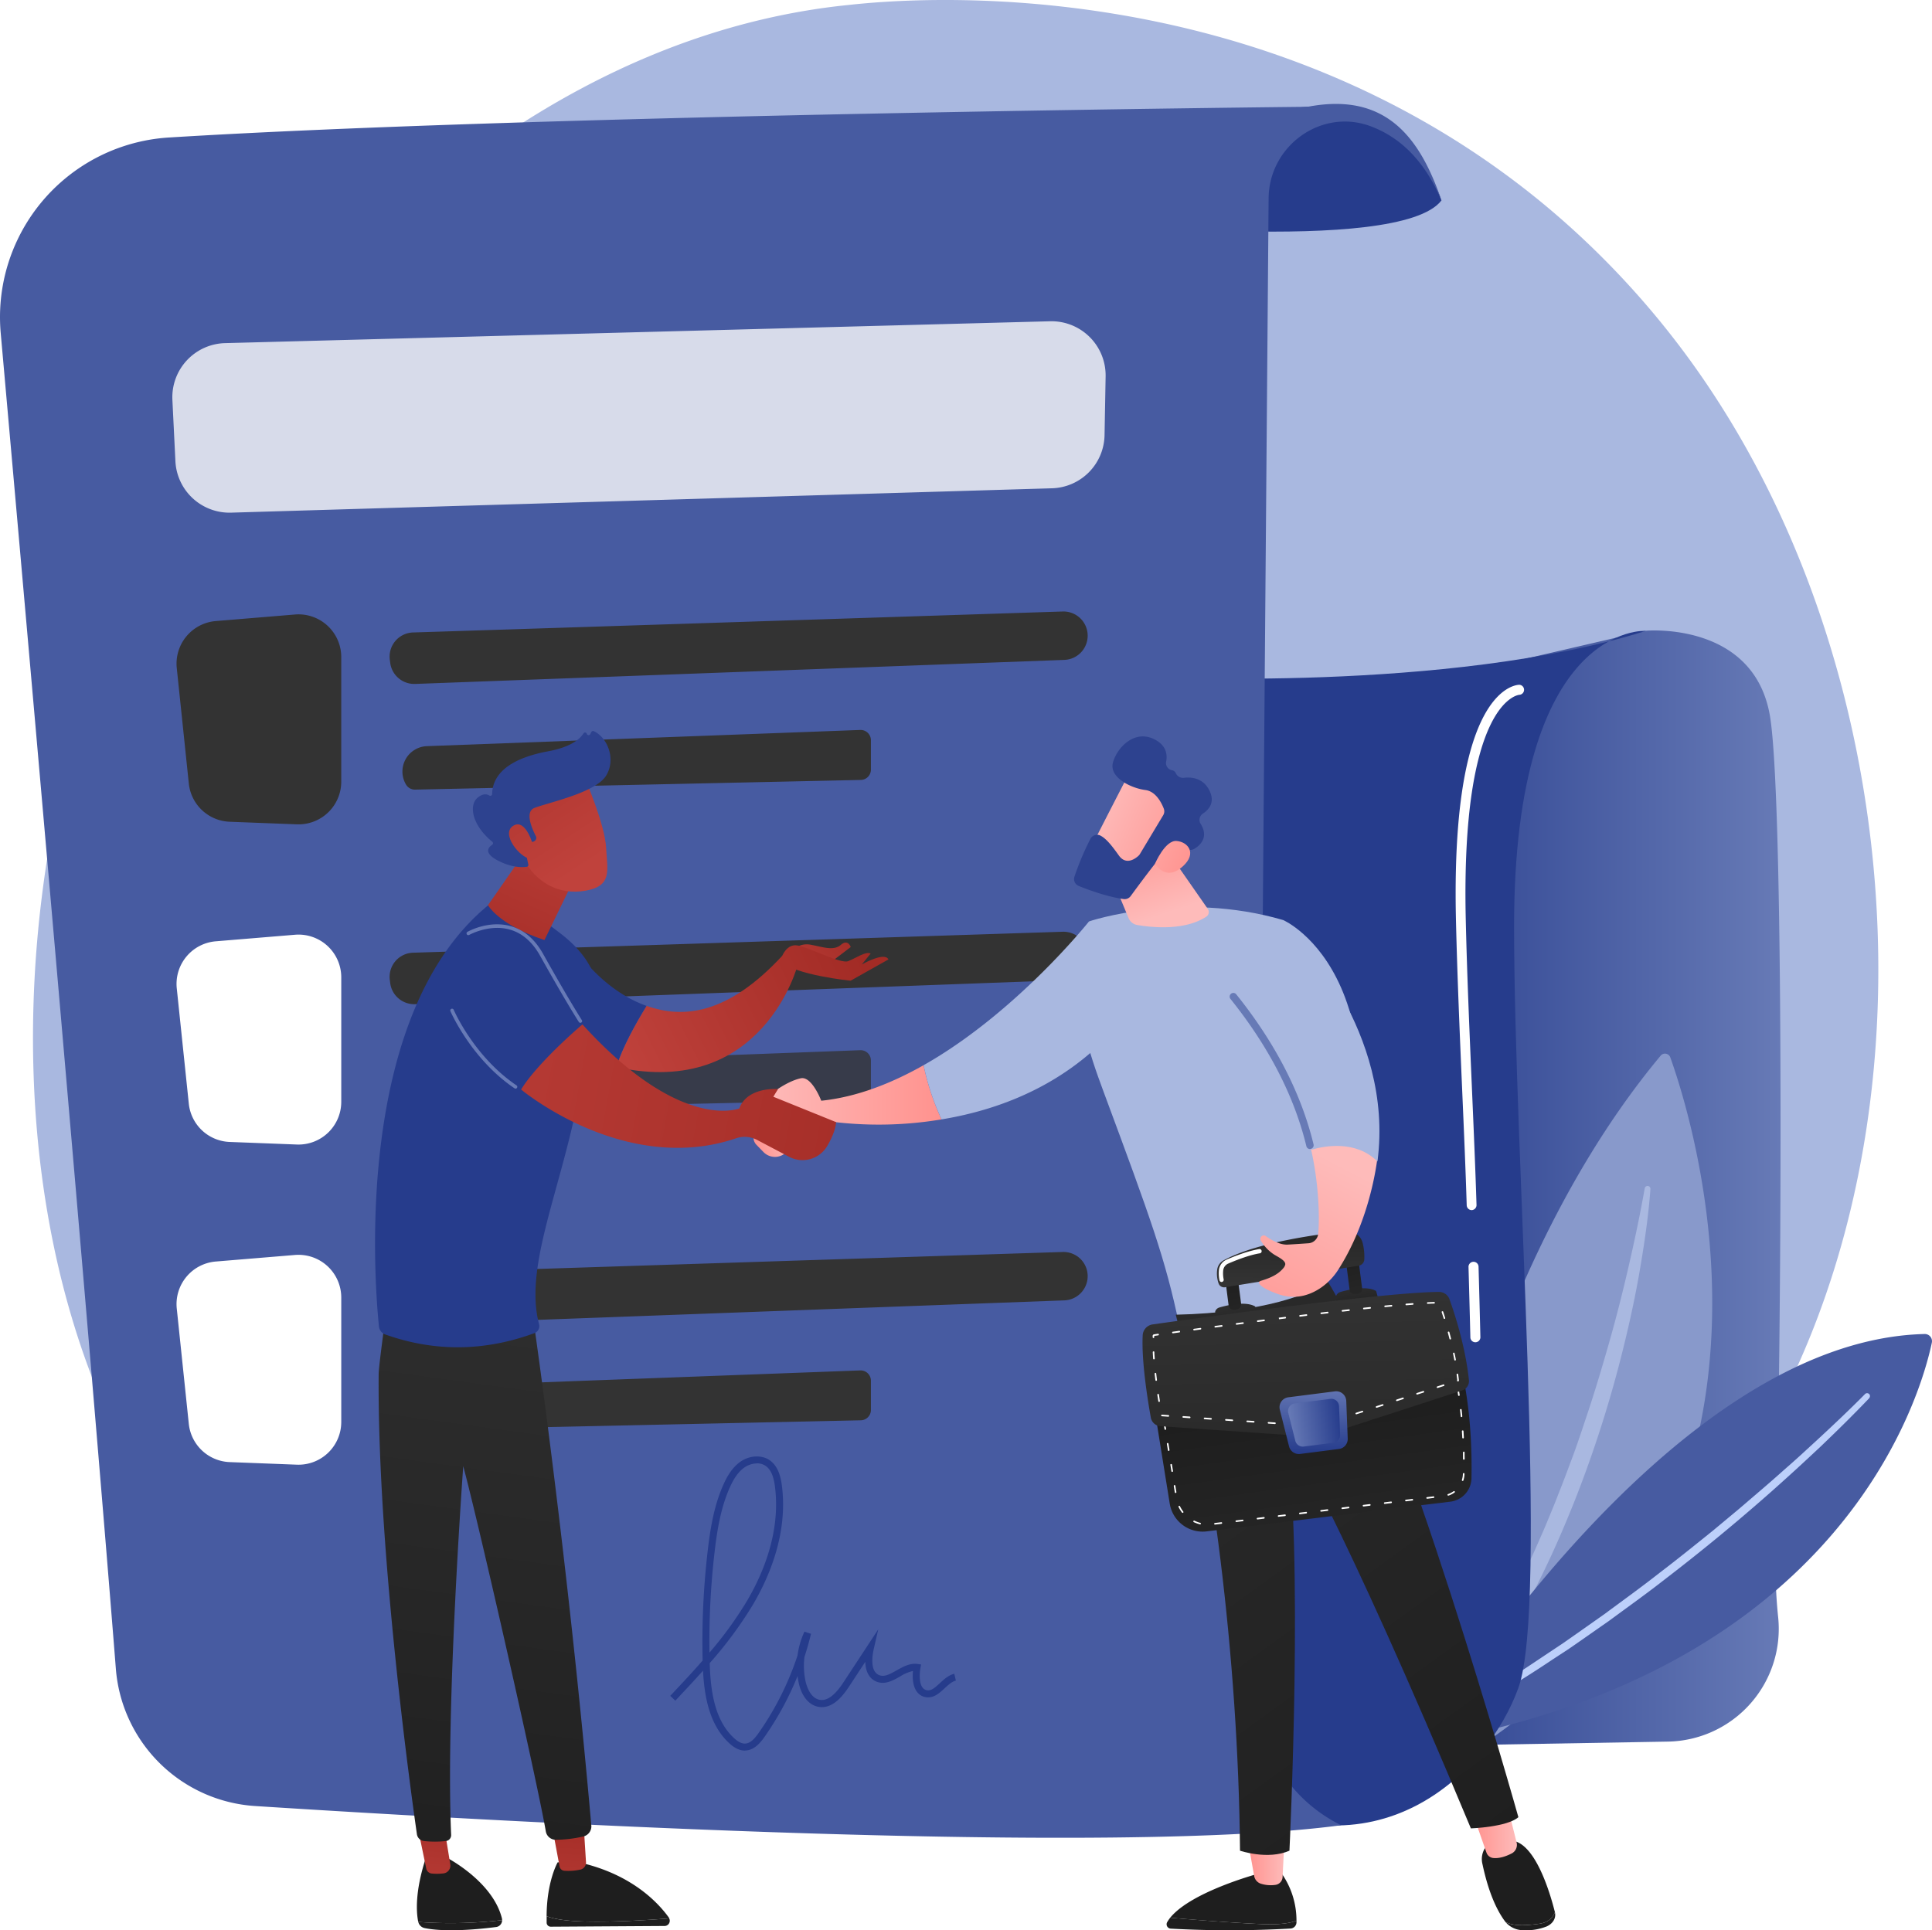<svg xmlns="http://www.w3.org/2000/svg" xmlns:xlink="http://www.w3.org/1999/xlink" viewBox="0 0 883.8 883.2"><defs><style>.cls-1{mask:url(#mask);filter:url(#luminosity-noclip-2);}.cls-2{mix-blend-mode:multiply;fill:url(#linear-gradient);}.cls-3{isolation:isolate;}.cls-11,.cls-4{fill:#a9b8e0;}.cls-5{fill:url(#linear-gradient-2);}.cls-6{fill:#8899cb;}.cls-7{fill:#475ba1;}.cls-8{fill:#bdd0fb;}.cls-9{fill:#263c8c;}.cls-10{mask:url(#mask-2);}.cls-11{opacity:0.53;}.cls-12,.cls-14{fill:#333;}.cls-13,.cls-15,.cls-16{fill:#fff;}.cls-14,.cls-16{opacity:0.78;}.cls-15{mix-blend-mode:soft-light;}.cls-17{fill:url(#linear-gradient-3);}.cls-18{fill:url(#linear-gradient-4);}.cls-19{fill:url(#linear-gradient-5);}.cls-20{fill:url(#linear-gradient-6);}.cls-21{fill:#2d428f;}.cls-22{fill:url(#linear-gradient-7);}.cls-23{fill:#1e1e1e;}.cls-24{fill:url(#linear-gradient-8);}.cls-25{fill:url(#linear-gradient-9);}.cls-26{fill:url(#linear-gradient-10);}.cls-27{fill:url(#linear-gradient-11);}.cls-28{fill:url(#linear-gradient-12);}.cls-29{fill:url(#linear-gradient-13);}.cls-30{fill:url(#linear-gradient-14);}.cls-31{fill:url(#linear-gradient-15);}.cls-32{fill:url(#linear-gradient-16);}.cls-33{fill:url(#linear-gradient-17);}.cls-34{fill:url(#linear-gradient-18);}.cls-35{fill:url(#linear-gradient-19);}.cls-36{fill:url(#linear-gradient-20);}.cls-37{fill:#677ab6;}.cls-38{fill:url(#linear-gradient-21);}.cls-39{fill:url(#linear-gradient-22);}.cls-40{fill:url(#linear-gradient-23);}.cls-41{fill:url(#linear-gradient-24);}.cls-42{fill:url(#linear-gradient-25);}.cls-43{fill:url(#linear-gradient-26);}.cls-44{fill:url(#linear-gradient-27);}.cls-45{fill:url(#linear-gradient-28);}.cls-46{fill:url(#linear-gradient-29);}.cls-47{fill:url(#linear-gradient-30);}.cls-48{filter:url(#luminosity-noclip);}</style><filter id="luminosity-noclip" x="13.73" y="-13639.56" width="566.86" height="32766" filterUnits="userSpaceOnUse" color-interpolation-filters="sRGB"><feFlood flood-color="#fff" result="bg"/><feBlend in="SourceGraphic" in2="bg"/></filter><mask id="mask" x="13.73" y="-13639.56" width="566.86" height="32766" maskUnits="userSpaceOnUse"><g class="cls-48"/></mask><linearGradient id="linear-gradient" x1="510.27" y1="208.83" x2="-215.52" y2="1137.61" gradientUnits="userSpaceOnUse"><stop offset="0" stop-color="#fff"/><stop offset="1"/></linearGradient><linearGradient id="linear-gradient-2" x1="623.46" y1="543.89" x2="814.48" y2="543.89" gradientUnits="userSpaceOnUse"><stop offset="0" stop-color="#263c8c"/><stop offset="1" stop-color="#677ab6"/></linearGradient><filter id="luminosity-noclip-2" x="13.73" y="64.28" width="566.86" height="766.37" filterUnits="userSpaceOnUse" color-interpolation-filters="sRGB"><feFlood flood-color="#fff" result="bg"/><feBlend in="SourceGraphic" in2="bg"/></filter><mask id="mask-2" x="13.73" y="64.28" width="566.86" height="766.37" maskUnits="userSpaceOnUse"><g class="cls-1"><path class="cls-2" d="M87.1,82.43,558.44,64.28c-19.44,143.92-11.24,437-3.82,725.85a45.36,45.36,0,0,0,26,39.85h0s-314.38,3.62-449.46-6a68.08,68.08,0,0,1-62.48-57.85C50.11,642.42,5.74,322.72,15,153.47A75.14,75.14,0,0,1,87.1,82.43Z"/></g></mask><linearGradient id="linear-gradient-3" x1="-2453.95" y1="-1620.27" x2="-2435.74" y2="-1620.27" gradientTransform="translate(-2357.27 -598.41) rotate(168.9)" gradientUnits="userSpaceOnUse"><stop offset="0" stop-color="#febbba"/><stop offset="1" stop-color="#ff928e"/></linearGradient><linearGradient id="linear-gradient-4" x1="-942.31" y1="500.98" x2="-859.38" y2="500.98" gradientTransform="translate(1290.1)" xlink:href="#linear-gradient-3"/><linearGradient id="linear-gradient-5" x1="-756.76" y1="418.03" x2="-770.06" y2="378.14" gradientTransform="translate(1290.1)" xlink:href="#linear-gradient-3"/><linearGradient id="linear-gradient-6" x1="502.28" y1="369.08" x2="550.08" y2="389.86" gradientTransform="matrix(1, 0, 0, 1, 0, 0)" xlink:href="#linear-gradient-3"/><linearGradient id="linear-gradient-7" x1="499.3" y1="375.93" x2="547.1" y2="396.71" gradientTransform="matrix(1, 0, 0, 1, 0, 0)" xlink:href="#linear-gradient-3"/><linearGradient id="linear-gradient-8" x1="3507.84" y1="852.44" x2="3524.58" y2="852.44" gradientTransform="matrix(-1, 0, 0, 1, 4095.4, 0)" xlink:href="#linear-gradient-3"/><linearGradient id="linear-gradient-9" x1="3401.48" y1="838.49" x2="3421.47" y2="838.49" gradientTransform="matrix(-1, 0, 0, 1, 4095.4, 0)" xlink:href="#linear-gradient-3"/><linearGradient id="linear-gradient-10" x1="1065.66" y1="867.85" x2="1370.77" y2="446.01" gradientTransform="matrix(-1, 0, 0, 1, 1762.4, 0)" gradientUnits="userSpaceOnUse"><stop offset="0" stop-color="#1e1e1e"/><stop offset="1" stop-color="#333"/></linearGradient><linearGradient id="linear-gradient-11" x1="-1082.69" y1="1308.33" x2="-1084.55" y2="1137" gradientTransform="translate(1531.08 -622.3) rotate(-7.3)" gradientUnits="userSpaceOnUse"><stop offset="0" stop-color="#ff928e"/><stop offset="0.03" stop-color="#333"/><stop offset="1" stop-color="#1e1e1e"/></linearGradient><linearGradient id="linear-gradient-12" x1="-1112.84" y1="1101.7" x2="-1113.67" y2="1081.7" gradientTransform="translate(1531.08 -622.3) rotate(-7.3)" xlink:href="#linear-gradient-10"/><linearGradient id="linear-gradient-13" x1="-1113.88" y1="1071.67" x2="-1109.76" y2="1128.98" gradientTransform="translate(1531.08 -622.3) rotate(-7.3)" xlink:href="#linear-gradient-10"/><linearGradient id="linear-gradient-14" x1="-1057.13" y1="1099.4" x2="-1057.96" y2="1079.4" gradientTransform="translate(1531.08 -622.3) rotate(-7.3)" xlink:href="#linear-gradient-10"/><linearGradient id="linear-gradient-15" x1="-1058.32" y1="1067.68" x2="-1054.2" y2="1124.99" gradientTransform="translate(1531.08 -622.3) rotate(-7.3)" xlink:href="#linear-gradient-10"/><linearGradient id="linear-gradient-16" x1="-1081.21" y1="1039.78" x2="-1086.77" y2="1080.59" gradientTransform="translate(1531.08 -622.3) rotate(-7.3)" xlink:href="#linear-gradient-10"/><linearGradient id="linear-gradient-17" x1="-1079.53" y1="1071.56" x2="-1099.94" y2="1262.03" xlink:href="#linear-gradient-11"/><linearGradient id="linear-gradient-18" x1="-1078.05" y1="1095.07" x2="-1086.09" y2="1158.76" gradientTransform="translate(1531.08 -622.3) rotate(-7.3)" gradientUnits="userSpaceOnUse"><stop offset="0" stop-color="#a9b8e0"/><stop offset="1" stop-color="#263c8c"/></linearGradient><linearGradient id="linear-gradient-19" x1="-1095.28" y1="1145.04" x2="-1071.91" y2="1145.04" gradientTransform="translate(1531.08 -622.3) rotate(-7.3)" gradientUnits="userSpaceOnUse"><stop offset="0" stop-color="#677ab6"/><stop offset="1" stop-color="#263c8c"/></linearGradient><linearGradient id="linear-gradient-20" x1="615.31" y1="533.9" x2="570.03" y2="620.98" gradientTransform="matrix(1, 0, 0, 1, 0, 0)" xlink:href="#linear-gradient-3"/><linearGradient id="linear-gradient-21" x1="-1088.55" y1="820.34" x2="-1095.99" y2="885.3" gradientTransform="translate(1290.1)" gradientUnits="userSpaceOnUse"><stop offset="0" stop-color="#a22b25"/><stop offset="1" stop-color="#c0423c"/></linearGradient><linearGradient id="linear-gradient-22" x1="-553.17" y1="741.65" x2="-560.61" y2="806.61" gradientTransform="translate(766.58 52.25) rotate(-3.61)" xlink:href="#linear-gradient-21"/><linearGradient id="linear-gradient-23" x1="199.5" y1="894.63" x2="254.6" y2="491.35" gradientTransform="matrix(1, 0, 0, 1, 0, 0)" xlink:href="#linear-gradient-10"/><linearGradient id="linear-gradient-24" x1="224.13" y1="450.96" x2="264.21" y2="360.79" gradientTransform="matrix(1, 0, 0, 1, 0, 0)" xlink:href="#linear-gradient-21"/><linearGradient id="linear-gradient-25" x1="210.86" y1="309.78" x2="267.78" y2="396.59" gradientTransform="matrix(1, 0, 0, 1, 0, 0)" xlink:href="#linear-gradient-21"/><linearGradient id="linear-gradient-26" x1="195.98" y1="319.54" x2="252.9" y2="406.34" gradientTransform="matrix(1, 0, 0, 1, 0, 0)" xlink:href="#linear-gradient-21"/><linearGradient id="linear-gradient-27" x1="391.02" y1="433.47" x2="282.28" y2="487.56" gradientTransform="matrix(1, 0, 0, 1, 0, 0)" xlink:href="#linear-gradient-21"/><linearGradient id="linear-gradient-28" x1="389.43" y1="419.9" x2="352.23" y2="458.75" gradientTransform="matrix(1, 0, 0, 1, 0, 0)" xlink:href="#linear-gradient-21"/><linearGradient id="linear-gradient-29" x1="391.54" y1="432.83" x2="282.79" y2="486.92" gradientTransform="matrix(1, 0, 0, 1, 0, 0)" xlink:href="#linear-gradient-21"/><linearGradient id="linear-gradient-30" x1="436.98" y1="524.61" x2="121.39" y2="467.54" gradientTransform="matrix(1, 0, 0, 1, 0, 0)" xlink:href="#linear-gradient-21"/></defs><g class="cls-3"><g id="Illustraties"><path class="cls-4" d="M757.68,721.35c-22,22.65-41.63,36-56.68,46-146.81,98-314.62,69.77-366.51,60.11-83.7-15.58-154.36-26.57-215.08-81.42C-18.54,621.43-11.83,361.43,93.58,200.37c12.5-19.1,117.76-175.11,285.93-197.1,4.12-.54,7.19-.84,9.87-1.13C415.4-.61,576.62-15.15,708.08,95a391.92,391.92,0,0,1,77.18,87.57C887.94,341.14,888.27,586.75,757.68,721.35Z"/><path class="cls-5" d="M678.08,306,753,288.6s50.06-4.5,56.83,40,4.81,308.13,2.69,362.51c-.7,17.92-.61,34.48.91,48.91a51.6,51.6,0,0,1-50.52,56.87l-139.41,2.42Z"/><path class="cls-6" d="M638.24,820.73s15-209.75,121.35-337.6a2.58,2.58,0,0,1,4.53.8C775.71,516.32,840.87,724.6,638.24,820.73Z"/><path class="cls-4" d="M755,544c-.9,12.24-2.67,24.31-4.72,36.37s-4.62,24-7.55,35.88a545.64,545.64,0,0,1-22.19,69.94c-4.54,11.38-9.36,22.65-14.75,33.66-2.62,5.54-5.53,10.94-8.33,16.39-3,5.37-5.87,10.77-9.08,16a340.66,340.66,0,0,1-43.69,58.9,1.32,1.32,0,0,1-2-1.7v0a460.6,460.6,0,0,0,39.75-60.59c3-5.24,5.64-10.67,8.48-16,2.64-5.43,5.4-10.8,7.86-16.31,1.23-2.75,2.57-5.46,3.77-8.23l3.64-8.29c1.2-2.77,2.32-5.57,3.48-8.36s2.28-5.59,3.36-8.41c2.25-5.6,4.34-11.27,6.45-16.93s4-11.39,5.91-17.14c3.88-11.44,7.33-23,10.66-34.67s6.29-23.38,9-35.18,5.24-23.69,7.33-35.59v0A1.32,1.32,0,0,1,755,544Z"/><path class="cls-7" d="M651.43,797.77s109.68-184.49,229-187.38a3.29,3.29,0,0,1,3.29,4C878.64,638.47,843.12,764.71,651.43,797.77Z"/><path class="cls-8" d="M855.17,639.66c-7.23,7.59-14.67,14.9-22.22,22.13-3.81,3.57-7.63,7.14-11.48,10.66s-7.73,7-11.65,10.48q-23.49,20.75-48.38,39.83c-8.22,6.45-16.74,12.5-25.14,18.7l-12.86,9c-2.15,1.49-4.28,3-6.45,4.45l-6.57,4.29c-17.34,11.67-35.45,22.13-53.7,32.29a1.32,1.32,0,0,1-1.31-2.29l0,0,13.47-7.9,6.73-4c2.22-1.34,4.41-2.76,6.61-4.14l13.23-8.28c4.36-2.84,8.67-5.76,13-8.64l6.49-4.32,6.4-4.48,12.77-9c8.36-6.21,16.82-12.27,25-18.72,8.28-6.3,16.38-12.84,24.48-19.37l12-10,11.85-10.16c3.95-3.39,7.82-6.88,11.73-10.31s7.71-7,11.55-10.5c7.64-7.06,15.23-14.21,22.52-21.59h0a1.32,1.32,0,0,1,1.89,1.83Z"/><path class="cls-9" d="M525.85,309.65s136.34,7.49,227.11-21c0,0-60.34-4.14-60.34,135.17,0,106.51,15.79,309.8,2,348.39s-65.36,90.47-139.29,45.89S525.85,309.65,525.85,309.65Z"/><path class="cls-9" d="M489.6,100.8S640,117.19,659.41,91.7c0,0-15.41-45.89-61.19-42.84S489.6,100.8,489.6,100.8Z"/><path class="cls-7" d="M.33,152.43C13.45,299.85,41,611.68,53,763.58a68.3,68.3,0,0,0,63.71,62.79c120.76,7.75,392.52,22.79,496.8,8.79h0a69.38,69.38,0,0,1-38.71-62.82l5.53-681.61c.2-24.09,24.19-41.39,46.74-32.94q21.32,8,32.35,33.91C649.57,63,634.08,42,598.22,48.86c0,0-350.78,3.51-521,14.06A82.34,82.34,0,0,0,.33,152.43Z"/><g class="cls-10"><path class="cls-11" d="M87.1,82.43,558.44,64.28c-19.44,143.92-11.24,437-3.82,725.85a45.36,45.36,0,0,0,26,39.85h0s-314.38,3.62-449.46-6a68.08,68.08,0,0,1-62.48-57.85C50.11,642.42,5.74,322.72,15,153.47A75.14,75.14,0,0,1,87.1,82.43Z"/></g><path class="cls-12" d="M80.86,305.66l5.51,52.8A19.53,19.53,0,0,0,105.07,376l30.73,1.18a19.55,19.55,0,0,0,20.31-19.54V300.66A19.55,19.55,0,0,0,135,281.17l-36.24,3A19.56,19.56,0,0,0,80.86,305.66Z"/><path class="cls-12" d="M189,289.39c51.16-1.59,247.55-8,297.14-9.59a11.07,11.07,0,0,1,11.42,11.07h0a11.07,11.07,0,0,1-10.66,11.07l-297,11a11.09,11.09,0,0,1-11.4-9.65l-.18-1.43A11.06,11.06,0,0,1,189,289.39Z"/><path class="cls-12" d="M185.74,359h0a4.71,4.71,0,0,0,4.15,2.3l203.9-4.43a4.72,4.72,0,0,0,4.61-4.71V338.71a4.71,4.71,0,0,0-4.88-4.71L195.3,341.41A11.63,11.63,0,0,0,185.74,359Z"/><path class="cls-13" d="M80.86,452.19,86.37,505a19.54,19.54,0,0,0,18.7,17.51l30.73,1.18a19.56,19.56,0,0,0,20.31-19.54V447.19A19.55,19.55,0,0,0,135,427.7l-36.24,3A19.56,19.56,0,0,0,80.86,452.19Z"/><path class="cls-12" d="M189,435.92c51.16-1.59,247.55-8,297.14-9.59a11.07,11.07,0,0,1,11.42,11.07h0a11.07,11.07,0,0,1-10.66,11.07l-297,11a11.07,11.07,0,0,1-11.4-9.64l-.18-1.44A11.05,11.05,0,0,1,189,435.92Z"/><path class="cls-14" d="M185.74,505.52h0a4.73,4.73,0,0,0,4.15,2.3l203.9-4.43a4.72,4.72,0,0,0,4.61-4.71V485.23a4.7,4.7,0,0,0-4.88-4.7L195.3,487.94A11.63,11.63,0,0,0,185.74,505.52Z"/><path class="cls-13" d="M80.86,598.72l5.51,52.79A19.55,19.55,0,0,0,105.07,669l30.73,1.18a19.56,19.56,0,0,0,20.31-19.54v-57A19.56,19.56,0,0,0,135,574.22l-36.24,3A19.56,19.56,0,0,0,80.86,598.72Z"/><path class="cls-12" d="M189,582.44c51.16-1.59,247.55-8,297.14-9.58a11.06,11.06,0,0,1,11.42,11.07h0A11.09,11.09,0,0,1,486.86,595l-297,11a11.09,11.09,0,0,1-11.4-9.64l-.18-1.44A11.07,11.07,0,0,1,189,582.44Z"/><path class="cls-12" d="M185.74,652h0a4.71,4.71,0,0,0,4.15,2.3l203.9-4.43a4.71,4.71,0,0,0,4.61-4.71V631.76a4.71,4.71,0,0,0-4.88-4.71L195.3,634.46A11.64,11.64,0,0,0,185.74,652Z"/><path class="cls-15" d="M674.91,614.17a2.29,2.29,0,0,1-2.29-2.25c0-.07-.15-7.3-.84-32.07a2.3,2.3,0,1,1,4.59-.13c.69,24.8.83,32,.84,32.11a2.3,2.3,0,0,1-2.26,2.34Z"/><path class="cls-15" d="M673.24,553.7a2.3,2.3,0,0,1-2.29-2.23c-.49-16.12-1.26-34-2.08-52.82-1.1-25.51-2.23-51.88-2.83-77.28-1.59-67.05,9.47-92.78,19-102.57,5.19-5.32,9.54-5.47,10-5.47a2.3,2.3,0,0,1,0,4.59c-.52,0-26.89,2.93-24.51,103.34.59,25.36,1.73,51.71,2.83,77.19.81,18.89,1.58,36.73,2.08,52.88a2.3,2.3,0,0,1-2.23,2.37Z"/><path class="cls-9" d="M340.72,801c-2.33,0-4.66-1.1-7.12-3.36-9-8.3-11.37-21.06-12-33.2-4.17,4.67-8.44,9.21-12.66,13.71l-2.33-2.19c4.95-5.28,10-10.63,14.81-16.16a359.19,359.19,0,0,1,2.29-49.94c1.17-10.13,2.86-20.85,7.25-30.63,1.4-3.12,3.73-7.59,7.72-10.39,4.17-2.91,9.64-3.23,13.3-.77,4.11,2.76,5.22,8,5.7,11.7,2.79,21.74-5.69,41.66-13.3,54.55a182.13,182.13,0,0,1-19.72,26.65c.37,12.42,2.1,26,11.11,34.31,1.9,1.74,3.55,2.57,5.1,2.51,2.54-.09,4.59-2.56,6.27-5a135.78,135.78,0,0,0,17.69-35.29A37.29,37.29,0,0,1,368,746.57l3,1q-1.31,5.39-3,10.6a33.67,33.67,0,0,0,.41,10.69c.37,1.86,1.95,8,6.5,8.9,3.4.64,6.94-1.93,10.85-7.87l16-24.36-2,8.72c-.71,3.08-1.91,10.43,2.38,12.2,2.45,1,5-.45,8-2.14s6.05-3.41,9.55-2.94l1.65.22-.28,1.63c-.17.94-1.46,9.19,2.82,10.14,2,.43,3.59-.93,6.06-3.21,1.94-1.79,3.95-3.65,6.59-4.29l.75,3.12c-1.83.44-3.45,1.94-5.16,3.52-2.44,2.25-5.19,4.81-8.93,4-4.87-1.07-6.07-6.56-5.54-11.92a18.44,18.44,0,0,0-5.94,2.54c-3.25,1.83-6.93,3.91-10.81,2.31-3.21-1.32-4.94-4.5-5.07-9.05L388.4,771.7c-3,4.56-7.71,10.48-14.12,9.25-4.4-.83-7.78-5.1-9-11.41-.18-.88-.32-1.77-.43-2.66a139.25,139.25,0,0,1-15.05,27.76c-2,2.87-4.81,6.18-8.78,6.32Zm5.57-131.4a10.41,10.41,0,0,0-5.77,1.87c-3.35,2.34-5.39,6.3-6.64,9.07-4.21,9.38-5.85,19.81-7,29.69a354.17,354.17,0,0,0-2.33,45.94,170.42,170.42,0,0,0,17.06-23.48C349,720.21,357.18,701,354.5,680.15c-.63-4.9-2-7.9-4.31-9.45A6.87,6.87,0,0,0,346.29,669.57Z"/><path class="cls-16" d="M481.2,223.42,105.71,234.57A24.77,24.77,0,0,1,80.24,211l-1.38-28.09A24.78,24.78,0,0,1,103,157l377.34-10a24.78,24.78,0,0,1,25.43,25.21l-.49,26.92A24.77,24.77,0,0,1,481.2,223.42Z"/><path class="cls-17" d="M362.92,519.26s-12.52-8.22-14.26-6.32a37.71,37.71,0,0,0-3.4,5.46,4.61,4.61,0,0,0,.74,5.38l3.23,3.33a7.3,7.3,0,0,0,11-.54A13.26,13.26,0,0,0,362.92,519.26Z"/><path class="cls-18" d="M375.69,503.65s-4.3-11.31-9.32-10.28-10.51,4.9-10.51,4.9l-8.06,10.9s22.63,8.92,30.6,3.81a174.1,174.1,0,0,0,52.32-.79,114.33,114.33,0,0,1-8.22-24.8C407.71,495.76,391.78,502,375.69,503.65Z"/><path class="cls-4" d="M498.18,421.59s-33.11,41.7-75.68,65.8a114.33,114.33,0,0,0,8.22,24.8c22.09-3.63,47.65-12.28,69.32-31.5Z"/><path class="cls-4" d="M539.47,606.41c-6.47-30.75-13-48.55-34.63-106.85-6.82-18.34-13-36.9-10-56.25l3.36-21.72s42.13-14.26,88.83-.6c0,0,63.72,27.68,20.44,164.38C588,607.2,565.12,613.42,539.47,606.41Z"/><path class="cls-19" d="M505.35,393.86l10.93,26.25a5.21,5.21,0,0,0,4,3.14c6.3,1.08,21.53,2.77,31.54-3.81a2.54,2.54,0,0,0,.68-3.57l-20.19-29Z"/><path class="cls-20" d="M516.65,353.71c-.46.43-19.36,37.56-19.36,37.56l21.42,10.34,23.15-32.52S524.33,346.48,516.65,353.71Z"/><path class="cls-21" d="M532.12,373,521.44,390.8a3.5,3.5,0,0,1-.59.73c-1.27,1.19-5.63,4.63-9-.06-2.87-4-5.56-7.63-8.44-9.13a3.42,3.42,0,0,0-4.61,1.52,127,127,0,0,0-7.32,17.35,3.41,3.41,0,0,0,2,4.17c4.34,1.76,12.92,4.94,20.53,6a3.43,3.43,0,0,0,3.23-1.38c3.27-4.48,12.5-17,15.65-20.15,2.92-2.92,8.32-1.82,10.76-1.12a3.41,3.41,0,0,0,2.73-.36c2.47-1.48,6.77-5.19,2.83-11.46a3.41,3.41,0,0,1,1.06-4.64c2.76-1.82,5.75-5.22,2.9-10.73s-8-6.08-11.55-5.65a3.56,3.56,0,0,1-3.72-2.07,2.28,2.28,0,0,0-1.76-1.39,3.32,3.32,0,0,1-2.69-3.9c.62-3.15.15-7.25-4.89-10-9.24-5.08-17.34,3.2-19.4,10.19s8.28,11.94,14.78,12.76c4.78.61,7.4,5.82,8.45,8.55A3.42,3.42,0,0,1,532.12,373Z"/><path class="cls-22" d="M528.38,395.17s4.59-10.82,9.86-10.38,9.4,5.69,2.88,11.58C533,403.7,528.38,395.17,528.38,395.17Z"/><path class="cls-23" d="M535.32,877.46c10.18.88,27.84,2.31,41.76,2.92,8.37.37,13.19-.45,16-1.56,0,.31,0,.6,0,.88a2.89,2.89,0,0,1-2.74,2.72,486.58,486.58,0,0,1-54.68.05,2,2,0,0,1-1.67-3.08A17.31,17.31,0,0,1,535.32,877.46Z"/><path class="cls-23" d="M577.08,880.38c-13.92-.61-31.58-2-41.76-2.92,10-12.28,41.76-20.55,41.76-20.55h9a37.57,37.57,0,0,1,7,21.91C590.27,879.93,585.45,880.75,577.08,880.38Z"/><path class="cls-24" d="M587.56,842.27l-.84,16.61a3.78,3.78,0,0,1-3.24,3.56,14.8,14.8,0,0,1-6.74-.55,4.5,4.5,0,0,1-3-3.45l-2.9-16.17Z"/><path class="cls-23" d="M704.05,880.25c4.41-.61,6.41-2.9,7.24-5.35l0,.06c.65,2.59-.86,5.27-3.86,6.54a25.41,25.41,0,0,1-10.71,1.68,10.63,10.63,0,0,1-8-3.71l0,0C692,881.09,696.69,881.28,704.05,880.25Z"/><path class="cls-23" d="M683.24,842.16h7.4c11.26-.23,18.34,23.53,20.65,32.74-.83,2.45-2.83,4.74-7.24,5.35-7.36,1-12,.84-15.35-.81-6.09-8-9.11-19.74-10.56-26.58A9.34,9.34,0,0,1,683.24,842.16Z"/><path class="cls-25" d="M689.69,826.75l4.1,16.33a4.43,4.43,0,0,1-2.3,5c-2.3,1.18-5.53,2.41-8.51,2.06a3.71,3.71,0,0,1-3-2.47l-6-17.19Z"/><path class="cls-26" d="M694.59,831.47c-5.11,4.53-21.73,5.13-21.73,5.13C613,692.91,588,653.36,588,653.36c8.64,54.23,1.86,193.44,1.86,193.44-9.88,4.36-22.61,0-22.61,0C566.47,758,554,662.6,537.85,601.56c40.46-.91,62.45-9.73,69.48-15.29C641.06,640.65,694.59,831.47,694.59,831.47Z"/><path class="cls-27" d="M527.66,641.71,535.1,688A15.25,15.25,0,0,0,552,700.7l111.43-13.59a11,11,0,0,0,9.7-10.68c.24-12-.23-33.26-5.25-52.67Z"/><path class="cls-13" d="M555.8,697.6a.37.37,0,0,1-.37-.33.38.38,0,0,1,.32-.41l2.91-.35a.36.36,0,0,1,.41.32.37.37,0,0,1-.32.41l-2.91.35Zm-6.8-.13h-.09a15.32,15.32,0,0,1-2.82-1,.37.37,0,0,1-.17-.49.37.37,0,0,1,.49-.18,14.31,14.31,0,0,0,2.68,1,.35.35,0,0,1,.27.44A.36.36,0,0,1,549,697.47Zm16.5-1.06a.37.37,0,0,1,0-.73l2.92-.35a.35.35,0,0,1,.4.32.35.35,0,0,1-.32.4l-2.91.36Zm9.7-1.18a.37.37,0,0,1,0-.73l2.91-.36a.36.36,0,0,1,.41.32.37.37,0,0,1-.32.41l-2.91.36Zm9.71-1.19a.36.36,0,0,1-.37-.32.38.38,0,0,1,.32-.41l2.91-.35a.36.36,0,0,1,.41.32.37.37,0,0,1-.32.41L585,694Zm9.7-1.18a.37.37,0,0,1-.05-.73l2.91-.35a.35.35,0,0,1,.41.31.36.36,0,0,1-.32.41l-2.91.36ZM541,692.23a.37.37,0,0,1-.29-.14,14.94,14.94,0,0,1-1.58-2.56.37.37,0,0,1,.17-.49.38.38,0,0,1,.49.17,13.82,13.82,0,0,0,1.5,2.43.36.36,0,0,1-.06.51A.4.4,0,0,1,541,692.23Zm63.34-.55a.37.37,0,0,1-.36-.32.36.36,0,0,1,.32-.41l2.91-.36a.36.36,0,0,1,.41.32.37.37,0,0,1-.32.41l-2.91.35Zm9.7-1.19a.36.36,0,0,1-.36-.32.38.38,0,0,1,.32-.41l2.91-.35a.37.37,0,0,1,.09.73l-2.91.35Zm9.71-1.18a.38.38,0,0,1-.37-.32.37.37,0,0,1,.32-.41l2.91-.36a.37.37,0,0,1,.09.73l-2.91.36Zm9.7-1.18a.37.37,0,0,1-.36-.33.35.35,0,0,1,.32-.4l2.91-.36a.36.36,0,0,1,.41.32.38.38,0,0,1-.32.41l-2.91.35Zm9.7-1.19a.36.36,0,0,1-.36-.32.37.37,0,0,1,.32-.41l2.91-.35a.37.37,0,0,1,.41.32.38.38,0,0,1-.32.41l-2.91.35Zm9.71-1.18a.38.38,0,0,1-.37-.32.37.37,0,0,1,.32-.41l2.91-.36a.36.36,0,0,1,.41.32.36.36,0,0,1-.32.41l-2.91.36Zm9.66-1.41a.37.37,0,0,1-.35-.25.36.36,0,0,1,.23-.46,10.43,10.43,0,0,0,2.51-1.28.37.37,0,1,1,.42.6,10.9,10.9,0,0,1-2.7,1.37Zm-124.74-1.21a.38.38,0,0,1-.37-.31l-.46-2.89a.36.36,0,0,1,.3-.42.36.36,0,0,1,.42.3l.47,2.9a.38.38,0,0,1-.31.42Zm131.32-5.53-.11,0a.37.37,0,0,1-.24-.46,9.63,9.63,0,0,0,.46-2.78.37.37,0,0,1,.37-.36h0a.38.38,0,0,1,.36.38,10.69,10.69,0,0,1-.5,3A.36.36,0,0,1,669.07,677.61Zm-132.88-4.12a.37.37,0,0,1-.36-.31l-.46-2.89a.36.36,0,0,1,.3-.42.35.35,0,0,1,.42.3l.47,2.89a.37.37,0,0,1-.31.42Zm133.4-5.6a.38.38,0,0,1-.37-.37c0-.94,0-1.92,0-2.93a.37.37,0,0,1,.36-.37.33.33,0,0,1,.37.36c0,1,0,2,.05,2.94a.38.38,0,0,1-.37.37Zm-135-4a.37.37,0,0,1-.36-.31l-.46-2.9a.36.36,0,0,1,.3-.42.38.38,0,0,1,.42.31l.46,2.89a.36.36,0,0,1-.3.42Zm134.66-5.73a.36.36,0,0,1-.36-.35c-.05-1-.11-1.93-.17-2.92a.37.37,0,0,1,.34-.39c.25,0,.38.14.39.34.06,1,.12,2,.17,2.94a.37.37,0,0,1-.35.38Zm-136.21-3.92a.37.37,0,0,1-.36-.31l-.47-2.9a.38.38,0,0,1,.31-.42.37.37,0,0,1,.42.31l.46,2.89a.36.36,0,0,1-.3.42Zm135.5-5.83a.35.35,0,0,1-.36-.33c-.1-1-.2-1.94-.31-2.91a.37.37,0,1,1,.73-.08c.11,1,.21,2,.3,2.92a.36.36,0,0,1-.32.4Zm-137.05-3.82a.37.37,0,0,1-.36-.31l-.53-3.27,2.69-.35a.37.37,0,0,1,.09.73l-1.93.25.4,2.52a.36.36,0,0,1-.3.42Zm8.63-4.06a.37.37,0,0,1-.36-.32.36.36,0,0,1,.31-.41l2.91-.38a.34.34,0,0,1,.41.32.36.36,0,0,1-.31.41l-2.91.37Zm9.7-1.24a.38.38,0,0,1-.37-.32.37.37,0,0,1,.32-.41l2.91-.38a.36.36,0,0,1,.41.32.36.36,0,0,1-.32.41l-2.91.37Zm117.52-.58a.37.37,0,0,1-.36-.31c-.14-1-.3-1.93-.46-2.89a.37.37,0,0,1,.3-.43.37.37,0,0,1,.42.3c.17,1,.32,1.94.47,2.91a.37.37,0,0,1-.31.42ZM559.56,638a.37.37,0,0,1-.36-.32.37.37,0,0,1,.32-.42l2.91-.37a.36.36,0,0,1,.41.32.38.38,0,0,1-.32.41l-2.91.37Zm9.7-1.24a.37.37,0,0,1,0-.74l2.91-.37a.35.35,0,0,1,.41.32.37.37,0,0,1-.32.41l-2.9.37Zm9.69-1.25a.36.36,0,0,1-.36-.32.37.37,0,0,1,.32-.41l2.91-.37a.36.36,0,0,1,.41.32.38.38,0,0,1-.32.41l-2.91.37Zm9.7-1.24a.37.37,0,0,1,0-.73l2.91-.37a.35.35,0,0,1,.41.32.36.36,0,0,1-.31.41l-2.91.37Zm9.7-1.24a.37.37,0,0,1-.37-.32.38.38,0,0,1,.32-.41l2.91-.37a.36.36,0,0,1,.41.32.37.37,0,0,1-.32.41l-2.91.37Zm9.69-1.24a.36.36,0,0,1-.36-.32.37.37,0,0,1,.32-.41l2.9-.37a.36.36,0,0,1,.42.32.38.38,0,0,1-.32.41l-2.91.37Zm9.7-1.24a.37.37,0,0,1,0-.73l2.91-.37a.36.36,0,0,1,.41.32.37.37,0,0,1-.32.41l-2.9.37Zm9.7-1.24a.37.37,0,0,1-.37-.32.38.38,0,0,1,.32-.41l2.91-.37a.36.36,0,0,1,.41.31.38.38,0,0,1-.32.42l-2.91.37Zm38.18-.26a.36.36,0,0,1-.35-.29q-.32-1.43-.66-2.85a.37.37,0,1,1,.71-.17c.23,1,.45,1.9.66,2.86a.37.37,0,0,1-.28.44Zm-28.49-1a.37.37,0,0,1,0-.73L640,627a.34.34,0,0,1,.41.31.37.37,0,0,1-.31.42l-2.91.37Zm9.7-1.24a.38.38,0,0,1-.37-.32.37.37,0,0,1,.32-.41l2.91-.37a.35.35,0,0,1,.41.31.36.36,0,0,1-.32.41l-2.91.38Zm9.69-1.24a.37.37,0,0,1,0-.73l2.9-.37a.35.35,0,0,1,.41.31.36.36,0,0,1-.31.41l-2.91.38Z"/><path class="cls-28" d="M556,603.78l-.12-3.63a2.79,2.79,0,0,1,1.88-1.88c3.4-1,11.88-3.07,16.42-.5l1.15,4.09Z"/><path class="cls-29" d="M566.37,598.94a5.05,5.05,0,0,1-2.4.31,2.21,2.21,0,0,1-1.93-1.89l-1.43-11.23,5.71-.73,1.44,11.22A2.2,2.2,0,0,1,566.37,598.94Z"/><path class="cls-30" d="M611.32,596.7l-.12-3.63a2.79,2.79,0,0,1,1.88-1.88c3.4-1,11.88-3.07,16.42-.5l1.15,4.09Z"/><path class="cls-31" d="M621.72,591.86a4.93,4.93,0,0,1-2.4.3,2.19,2.19,0,0,1-1.93-1.89l-1.58-12.41,5.71-.73,1.59,12.4A2.2,2.2,0,0,1,621.72,591.86Z"/><path class="cls-32" d="M560.38,589l61.2-9.89a3,3,0,0,0,2.52-2.8,25.39,25.39,0,0,0-.81-7.81,7.15,7.15,0,0,0-7.64-5.12c-11.5,1.19-40.69,4.93-56,13.36A5.65,5.65,0,0,0,556.8,581a13.67,13.67,0,0,0,.65,6.26A2.66,2.66,0,0,0,560.38,589Z"/><path class="cls-13" d="M558.87,586.6a1,1,0,0,1-1-.75,15.57,15.57,0,0,1-.24-4.94,5.89,5.89,0,0,1,3.45-4.54c3.33-1.46,9.72-4,15.12-4.87a1,1,0,0,1,.31,1.93c-5.38.84-12,3.59-14.64,4.73a3.9,3.9,0,0,0-2.3,3,13.62,13.62,0,0,0,.2,4.23,1,1,0,0,1-.73,1.17A.82.82,0,0,1,558.87,586.6Z"/><path class="cls-33" d="M527.28,606c19.82-2.79,105.6-14.69,130.93-14.87a5.11,5.11,0,0,1,4.87,3.38c2.33,6.47,7.28,21.58,8.89,37a4.5,4.5,0,0,1-3.1,4.71L613.3,654.28l-20.23,2.59-62.23-4.3a4.79,4.79,0,0,1-4.39-3.92c-1.38-7.67-4.32-25.71-3.72-37.63A5.3,5.3,0,0,1,527.28,606Z"/><path class="cls-13" d="M593,652.26l-3-.2a.37.37,0,0,1-.34-.39.4.4,0,0,1,.39-.34l2.93.2,1.56-.21a.36.36,0,0,1,.42.32.38.38,0,0,1-.32.41Zm-9.8-.67h0l-2.93-.2a.37.37,0,0,1-.34-.39.37.37,0,0,1,.39-.34l2.93.2a.37.37,0,0,1,.34.39A.38.38,0,0,1,583.17,651.59Zm18.18-.41a.37.37,0,0,1-.05-.73l2.91-.37a.35.35,0,0,1,.41.32.37.37,0,0,1-.32.41l-2.9.37Zm-27.93-.26h0l-2.92-.21a.36.36,0,0,1-.34-.39.38.38,0,0,1,.39-.34l2.92.2a.37.37,0,0,1,0,.74Zm-9.75-.68h0l-2.92-.2a.36.36,0,0,1-.34-.39.37.37,0,0,1,.39-.34l2.92.2a.37.37,0,0,1,.34.39A.35.35,0,0,1,563.67,650.24Zm47.37-.3a.36.36,0,0,1-.36-.32.37.37,0,0,1,.32-.41l1.16-.15,1.61-.52a.36.36,0,1,1,.22.69l-1.67.55-1.23.16Zm-57.12-.37h0l-2.93-.2a.37.37,0,0,1-.34-.39.38.38,0,0,1,.39-.34l2.93.2a.37.37,0,0,1,.34.39A.36.36,0,0,1,553.92,649.57Zm-9.76-.67h0l-2.93-.21a.36.36,0,0,1-.34-.39.4.4,0,0,1,.39-.34l2.93.2a.38.38,0,0,1,.34.4A.36.36,0,0,1,544.16,648.9Zm-9.75-.68h0l-2.93-.2a.37.37,0,0,1-.34-.39.4.4,0,0,1,.39-.34l2.93.2a.37.37,0,0,1,.34.39A.37.37,0,0,1,534.41,648.22Zm86-1.08a.37.37,0,0,1-.11-.72l2.78-.9a.38.38,0,0,1,.47.23.37.37,0,0,1-.24.46l-2.79.91Zm9.3-3a.36.36,0,0,1-.35-.26.36.36,0,0,1,.23-.46l2.79-.91a.38.38,0,0,1,.46.24.36.36,0,0,1-.23.46l-2.79.91Zm-99.5-2.68a.36.36,0,0,1-.36-.31c-.15-.92-.3-1.9-.45-2.9a.37.37,0,1,1,.73-.11c.15,1,.3,2,.44,2.9a.36.36,0,0,1-.3.42ZM639,641.09a.36.36,0,0,1-.35-.25.37.37,0,0,1,.24-.46l2.79-.91a.38.38,0,0,1,.46.24.36.36,0,0,1-.24.46l-2.78.91Zm9.3-3a.36.36,0,0,1-.12-.71l2.79-.91a.37.37,0,1,1,.23.7l-2.79.9A.22.22,0,0,1,648.28,638.07Zm9.29-3a.36.36,0,0,1-.34-.25.36.36,0,0,1,.23-.46l2.79-.91a.36.36,0,0,1,.46.24.36.36,0,0,1-.23.46l-2.79.9A.25.25,0,0,1,657.57,635.05Zm9.3-3a.38.38,0,0,1-.35-.25.4.4,0,0,1,.09-.38c-.09-.83-.19-1.67-.3-2.5a.36.36,0,0,1,.31-.41.35.35,0,0,1,.41.31c.13.92.24,1.85.34,2.78l0,.3L667,632Zm-138-.27a.37.37,0,0,1-.36-.32c-.12-1-.23-1.94-.34-2.92a.38.38,0,0,1,.33-.41.37.37,0,0,1,.4.33c.11,1,.22,1.95.34,2.91a.36.36,0,0,1-.32.4Zm136.74-9.3a.37.37,0,0,1-.36-.3c-.18-1-.37-1.92-.57-2.86a.36.36,0,1,1,.71-.16c.2,1,.4,1.92.58,2.89a.36.36,0,0,1-.29.42ZM527.87,622a.36.36,0,0,1-.36-.35c-.07-1-.13-2-.17-2.93a.36.36,0,0,1,.34-.39.35.35,0,0,1,.39.35c0,1,.1,1.94.17,2.92a.37.37,0,0,1-.34.39Zm135.56-9.11a.36.36,0,0,1-.36-.28c-.25-1-.5-1.91-.75-2.83a.37.37,0,1,1,.71-.19c.25.92.5,1.87.75,2.84a.37.37,0,0,1-.26.45Zm-135.79-.67h0a.37.37,0,0,1-.35-.38l0-.62a.73.73,0,0,1,.62-.68l1.8-.26a.36.36,0,0,1,.42.31.38.38,0,0,1-.32.42l-1.8.25v.61A.37.37,0,0,1,527.64,612.25Zm8.92-2.15a.38.38,0,0,1-.37-.32.36.36,0,0,1,.32-.41l2.9-.4a.34.34,0,0,1,.41.31.36.36,0,0,1-.31.41l-2.9.4Zm9.68-1.33a.37.37,0,0,1-.36-.32.36.36,0,0,1,.31-.41l2.91-.4a.36.36,0,0,1,.41.31.37.37,0,0,1-.31.42l-2.91.39Zm9.69-1.31a.37.37,0,0,1-.36-.32.36.36,0,0,1,.32-.41l2.9-.39a.37.37,0,1,1,.1.73l-2.91.38Zm9.7-1.29a.37.37,0,0,1,0-.73l2.91-.38a.36.36,0,0,1,.41.31.37.37,0,0,1-.32.42l-2.91.38Zm9.69-1.26a.37.37,0,0,1,0-.73l2.91-.38a.37.37,0,0,1,.09.73l-2.91.38Zm9.76-1.24-.09-.73,2.9-.36a.35.35,0,0,1,.4.32.36.36,0,0,1-.31.41Zm75.67-.16a.38.38,0,0,1-.35-.25c-.31-1-.61-1.93-.89-2.79a.36.36,0,0,1,.69-.23c.29.86.59,1.8.9,2.8a.37.37,0,0,1-.24.46Zm-75.73-.2h0Zm9.7-.84a.36.36,0,0,1-.36-.32.37.37,0,0,1,.32-.41l2.91-.35a.38.38,0,0,1,.41.32.36.36,0,0,1-.32.4l-2.91.36Zm9.71-1.16a.37.37,0,0,1,0-.74l2.92-.34a.37.37,0,0,1,.08.73l-2.91.34Zm9.71-1.12a.37.37,0,0,1,0-.74l2.91-.32a.36.36,0,0,1,.41.32.37.37,0,0,1-.33.41l-2.91.32Zm9.72-1.07a.37.37,0,0,1,0-.73l2.92-.3a.37.37,0,0,1,.07.73l-2.91.3Zm9.72-1a.37.37,0,0,1,0-.73l2.92-.27a.36.36,0,0,1,.4.33.37.37,0,0,1-.33.4l-2.92.27Zm9.74-.86a.36.36,0,0,1-.36-.34.35.35,0,0,1,.33-.39l2.93-.23c.23,0,.38.14.39.34a.36.36,0,0,1-.34.39l-2.92.23Zm9.76-.65a.37.37,0,0,1,0-.73l2.93-.12h0a.37.37,0,0,1,0,.74c-.91,0-1.88.06-2.93.11Z"/><path class="cls-34" d="M612.48,663l-17.72,2.27a4.61,4.61,0,0,1-5.07-3.44l-4.23-16.79a4.6,4.6,0,0,1,3.9-5.69l21.29-2.72a4.6,4.6,0,0,1,5.2,4.38l.67,17.25A4.61,4.61,0,0,1,612.48,663Z"/><path class="cls-35" d="M609.9,660.16l-13.49,1.72a3.51,3.51,0,0,1-3.86-2.62l-3.22-12.78a3.52,3.52,0,0,1,3-4.33l16.21-2.07a3.51,3.51,0,0,1,4,3.34l.5,13.12A3.51,3.51,0,0,1,609.9,660.16Z"/><path class="cls-36" d="M599.36,524.25c4.18,17.27,4.29,34.17,3.65,40.32a4.79,4.79,0,0,1-4.43,4.3c-2.64.18-6.24.43-9.45.61-3.54.21-7.46-2-10.08-3.89a1.57,1.57,0,0,0-2.32,2,19.19,19.19,0,0,0,5.74,6.19c1.34,1,5.78,2.82,5.47,4.82a3.58,3.58,0,0,1-.89,1.67c-2.46,3-6.2,4.54-9.88,5.67a2.94,2.94,0,0,0-1.28.65c-.09,2.39,7.24,5,9.13,5.66a21.13,21.13,0,0,0,8.82,1c7.38-.78,14.19-5.87,18.16-12,10.62-16.41,16.11-36.22,18.12-51.38C620.24,520,605.32,522.51,599.36,524.25Z"/><path class="cls-4" d="M630.12,531.44c7.87-59.51-38-105.28-38-105.28L564.84,458c20.72,25.82,30.57,49.48,35.07,68.07C605.87,524.31,620.24,521.57,630.12,531.44Z"/><path class="cls-37" d="M599.26,525.76a1.7,1.7,0,0,1-1.65-1.29c-5.54-22.91-17.23-45.6-34.74-67.42a1.69,1.69,0,0,1,2.64-2.11c17.82,22.21,29.73,45.33,35.39,68.73a1.69,1.69,0,0,1-1.25,2A1.74,1.74,0,0,1,599.26,525.76Z"/><path class="cls-23" d="M229.68,878.58a3,3,0,0,0-.09-.88c-4.39-17.4-26.17-28.24-26.17-28.24l-8.63.68c-5,15.34-4.33,24.74-3.53,28.93a3.37,3.37,0,0,0,.09.34A204.81,204.81,0,0,0,229.68,878.58Z"/><path class="cls-23" d="M191.35,879.41a3.75,3.75,0,0,0,2.74,2.77c10.13,2.13,26.23.42,33-.47a3.13,3.13,0,0,0,2.6-3.13A204.81,204.81,0,0,1,191.35,879.41Z"/><path class="cls-38" d="M191.32,837.28l3.65,17.6a2.88,2.88,0,0,0,2.46,2.37,24.28,24.28,0,0,0,5.67-.09,3.61,3.61,0,0,0,2.86-4.25l-2.54-15.63Z"/><path class="cls-23" d="M267.06,879.19c-9.53-.27-14.46-1.39-17-2.43,0,1,0,1.91,0,2.91a1.87,1.87,0,0,0,1.8,1.91l52.34-.33a2.39,2.39,0,0,0,1.92-3.48C299.28,878.33,281.8,879.6,267.06,879.19Z"/><path class="cls-23" d="M306.14,877.77a2.14,2.14,0,0,0-.2-.4c-4.63-6.46-16.4-19.32-39.66-24.9l-11.17-.35s-5,8.64-5.06,24.64c2.55,1,7.48,2.16,17,2.43C281.8,879.6,299.28,878.33,306.14,877.77Z"/><path class="cls-39" d="M252.55,835.73c.17.82,2.5,13.34,3.4,18.2a2.43,2.43,0,0,0,2.18,2.06,25.76,25.76,0,0,0,7.64-.6,3.31,3.31,0,0,0,2.29-3.47l-1.25-19.8Z"/><path class="cls-40" d="M244.09,604.51s15.35,105.5,26.43,231a4.77,4.77,0,0,1-3.95,4.85,58,58,0,0,1-12.48,1.45,4.64,4.64,0,0,1-4.41-3.86c-3.77-22.14-30.7-140.93-37.77-167.08,0,0-8.12,111.06-5.53,168.68a2.73,2.73,0,0,1-2.4,2.84,45.75,45.75,0,0,1-10,0,3.66,3.66,0,0,1-3.26-3.1c-2.69-18.73-18.16-130.24-17.5-210.56,0-4.53,5.31-41.75,5.31-41.75Z"/><path class="cls-9" d="M176.2,610.59a4.35,4.35,0,0,1-2.85-3.66c-2-19.8-11.92-142.61,50.48-193.13,0,0,3.58-9.37,33,13.65s13.67,47.14,6.62,80.42c-8.52,40.27-23.47,73.18-16.86,98a3.43,3.43,0,0,1-2.1,4.12C221.64,618.37,198.88,618.65,176.2,610.59Z"/><path class="cls-41" d="M248.18,377c0,1.75-24.94,37.14-24.94,37.14s4.47,8.81,25.82,16l18.44-37.9Z"/><path class="cls-42" d="M267.8,356.72s8.86,20.37,9.46,31.06,2.9,17.62-9.46,19.78-22.78-4-28.42-14.66c0,0-8.84-16.41-6.86-23.13S267.8,356.72,267.8,356.72Z"/><path class="cls-21" d="M243.6,385.25l.71-.31a1.71,1.71,0,0,0,.83-2.34c-1.75-3.36-5.14-11.08-.75-12.88,5.65-2.32,28.06-6.89,32.9-14.84,4.65-7.65.53-17.51-5.66-20.32a.84.84,0,0,0-1.11.37l-.52,1a.84.84,0,0,1-1.55-.16h0a.83.83,0,0,0-1.51-.21c-1.49,2.37-5.5,6.23-16.23,8.21-15.25,2.82-25.33,9-25.58,19.53a.84.84,0,0,1-1.3.69c-1.13-.69-2.93-1-5.34,1-4.19,3.52-2.48,12.65,6.71,20.17a.83.83,0,0,1,0,1.34c-1.67,1.09-4.15,3.66,2.28,7.1,6.65,3.56,11.62,3.26,13.53,3a.85.85,0,0,0,.68-1l-2-9.26a.83.83,0,0,1,.82-1Z"/><path class="cls-43" d="M244,387.2s-3.38-13-9.22-9.36,3,14.58,7.72,15.06Z"/><path class="cls-9" d="M266.29,438.13,268,484.27a128.07,128.07,0,0,0,13.95,4c2.77-8.91,8.86-19.85,13.85-28C277.48,453.78,266.29,438.13,266.29,438.13Z"/><path class="cls-44" d="M357.82,437.35c-25.15,27.15-45.5,28.75-62,22.91-5,8.13-11.08,19.07-13.85,28,67.16,14.8,83-46.94,83-46.94Z"/><path class="cls-45" d="M362.92,434.46a9.22,9.22,0,0,1,8.26-2.13c5.36,1,10.13,2.84,13.47,0s4.52,1,4.52,1l-10,7.6Z"/><path class="cls-46" d="M356.94,439.78s2-8.3,8-7.16,19.57,8.52,23.07,7.16,8-4.62,10.27-3.47l-4.05,5s10.4-6,12.19-2.31l-17.3,9.73S363.77,446.23,356.94,439.78Z"/><path class="cls-47" d="M238.38,498.52s47.28,39.6,98.33,22.32a12.15,12.15,0,0,1,9.58.72L361,529.32a13.12,13.12,0,0,0,17.37-4.87c2-3.41,3.78-7.3,4.12-11l-28.72-11.62,2.12-3.52s-14-1.19-17.69,8.86c0,0-26.71,11.11-71.75-38.43C266.42,468.7,246,486.07,238.38,498.52Z"/><path class="cls-37" d="M235.83,498.11a.77.77,0,0,1-.45-.14c-19.91-13.45-29.27-35.15-29.37-35.37a.82.82,0,0,1,1.5-.64c.09.22,9.28,21.5,28.78,34.67a.82.82,0,0,1,.21,1.13A.8.8,0,0,1,235.83,498.11Z"/><path class="cls-37" d="M265.48,468a.82.82,0,0,1-.68-.37c-.06-.09-6.14-9.56-17.72-30.3-3.56-6.38-8.25-10.42-13.92-12-9.39-2.63-18.44,2.41-18.53,2.46a.82.82,0,0,1-1.1-.31.8.8,0,0,1,.3-1.1c.39-.22,9.7-5.43,19.75-2.62,6.11,1.71,11.13,6,14.91,12.78,11.56,20.69,17.61,30.12,17.67,30.22a.79.79,0,0,1-.24,1.11A.78.78,0,0,1,265.48,468Z"/></g></g></svg>
